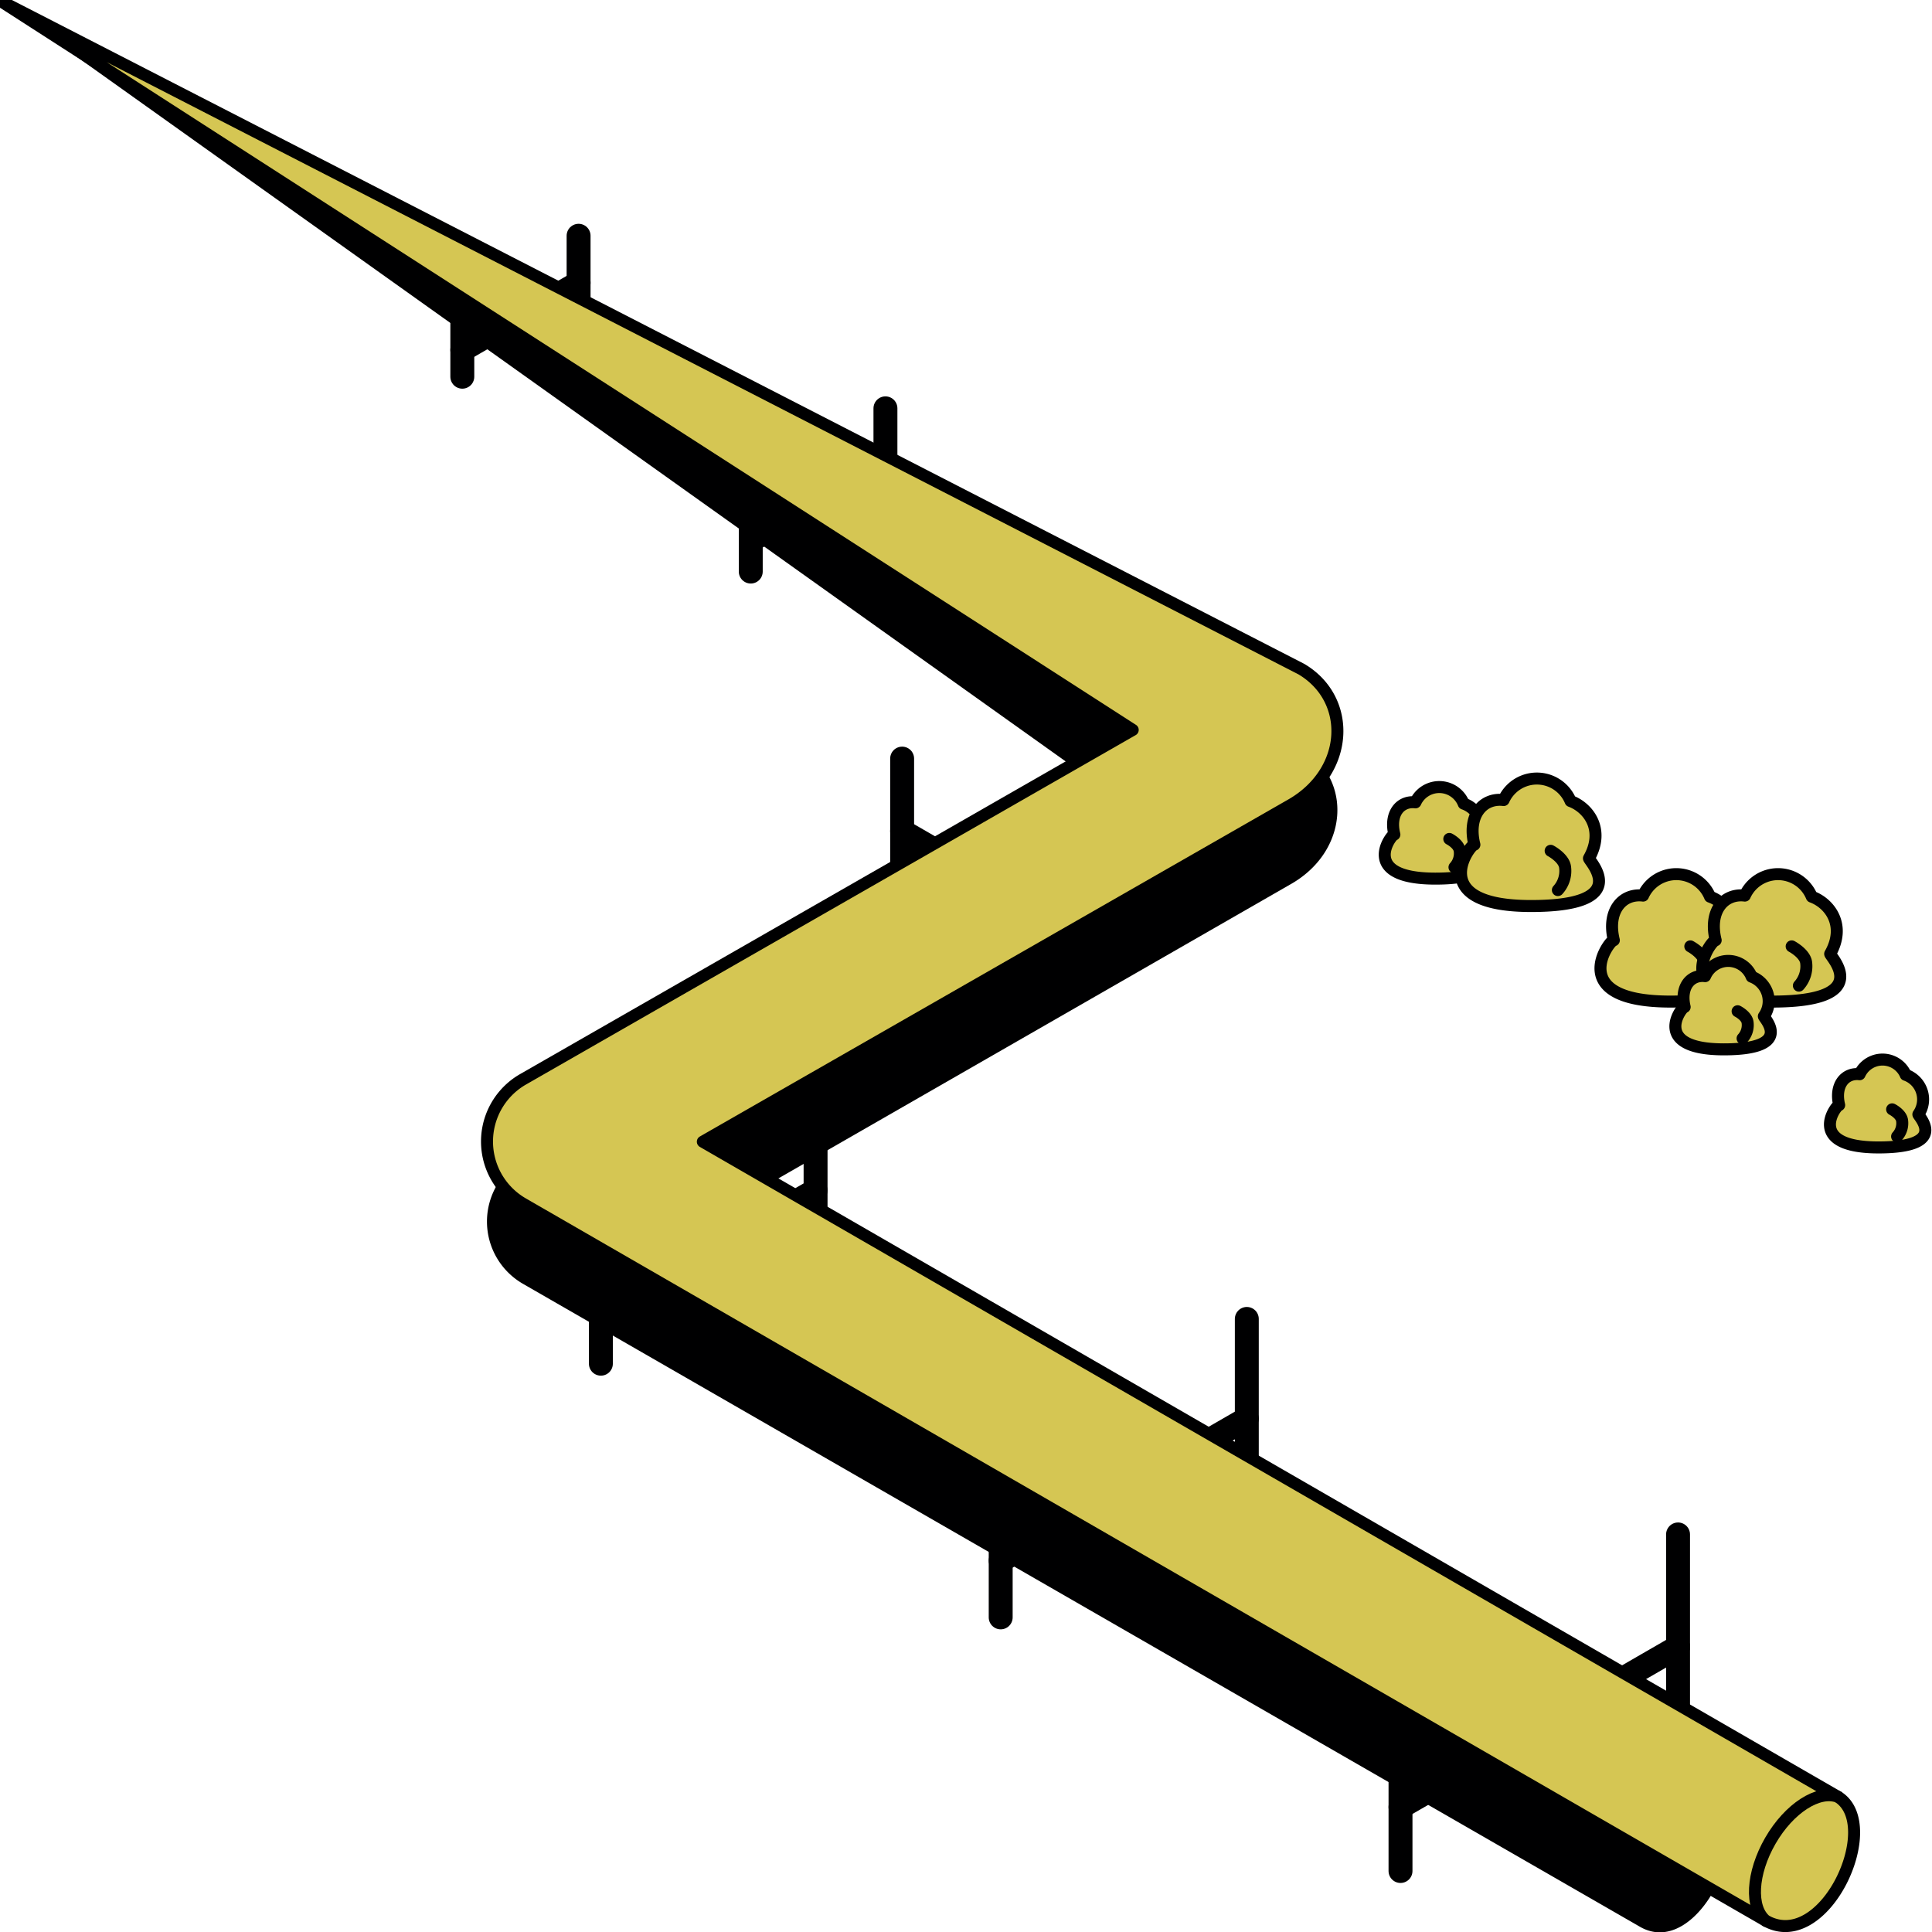 <?xml version="1.0" encoding="UTF-8"?> <svg xmlns="http://www.w3.org/2000/svg" id="Underground_Gas_Storage" data-name="Underground Gas Storage" viewBox="0 0 283.46 283.46"> <defs> <style> .cls-1 { fill: #000001; } .cls-2 { fill: #d5c653; stroke-width: 1.76px; } .cls-2, .cls-3 { stroke: #000001; stroke-linecap: round; stroke-linejoin: round; } .cls-3 { fill: none; stroke-width: 3.51px; } </style> </defs> <title>PipeInspectionService-13</title> <path class="cls-1" d="M251.22,264.49l-148.1-85.23,86.14-49.47c8.71-4.86,9.22-15.57,1.67-20.07L0,.3,166.19,118.72,76.73,170.09a10.54,10.54,0,0,0,0,18.27l164,94.4C249.28,287.46,257.89,268.64,251.22,264.49Z"></path> <g> <g> <path class="cls-2" d="M207.67,117.72c-2.22-.26-3.85,1.66-3.09,4.72-.41-.09-5.33,6.46,6,6.47,10.89,0,6.17-4.7,6.12-5,1.71-3-.05-5.35-1.95-6A3.85,3.85,0,0,0,207.67,117.72Z"></path> <path class="cls-2" d="M212.64,123.09s1.37.69,1.52,1.69a3,3,0,0,1-.76,2.46"></path> </g> <g> <path class="cls-2" d="M220.61,117.38c-3.08-.37-5.34,2.3-4.29,6.55-.57-.13-7.4,9,8.31,9,15.13,0,8.57-6.53,8.5-7,2.38-4.2-.08-7.43-2.7-8.4A5.35,5.35,0,0,0,220.61,117.38Z"></path> <path class="cls-2" d="M227.51,124.83s1.9,1,2.11,2.35a4.16,4.16,0,0,1-1.05,3.41"></path> </g> <g> <path class="cls-2" d="M241.07,131.4c-3.08-.37-5.34,2.3-4.29,6.55-.57-.14-7.39,9,8.31,9,15.13,0,8.57-6.53,8.5-7,2.38-4.2-.07-7.43-2.7-8.39A5.35,5.35,0,0,0,241.07,131.4Z"></path> <path class="cls-2" d="M248,138.85s1.9,1,2.12,2.34a4.22,4.22,0,0,1-1.06,3.42"></path> </g> <g> <path class="cls-2" d="M256,131.4c-3.08-.37-5.34,2.3-4.28,6.55-.57-.14-7.4,9,8.31,9,15.12,0,8.57-6.53,8.49-7,2.39-4.2-.07-7.43-2.7-8.39A5.35,5.35,0,0,0,256,131.4Z"></path> <path class="cls-2" d="M262.87,138.85s1.91,1,2.12,2.34a4.22,4.22,0,0,1-1.06,3.42"></path> </g> <g> <path class="cls-2" d="M250.17,143.22c-2.13-.26-3.69,1.59-3,4.52-.4-.09-5.12,6.21,5.74,6.22,10.46,0,5.93-4.52,5.88-4.85A3.83,3.83,0,0,0,257,143.3,3.7,3.7,0,0,0,250.17,143.22Z"></path> <path class="cls-2" d="M254.94,148.37s1.32.66,1.46,1.62a2.89,2.89,0,0,1-.73,2.36"></path> </g> <g> <path class="cls-2" d="M272.84,157.61c-2.13-.25-3.7,1.59-3,4.53-.39-.09-5.11,6.2,5.75,6.21,10.46,0,5.92-4.52,5.87-4.85a3.82,3.82,0,0,0-1.86-5.8A3.7,3.7,0,0,0,272.84,157.61Z"></path> <path class="cls-2" d="M277.61,162.76s1.31.66,1.46,1.62a2.87,2.87,0,0,1-.73,2.36"></path> </g> </g> <g> <g> <g> <line class="cls-3" x1="246.2" y1="241.62" x2="205.48" y2="265.13"></line> <line class="cls-3" x1="205.48" y1="248.76" x2="205.48" y2="274.51"></line> <line class="cls-3" x1="246.2" y1="225.13" x2="246.2" y2="250.88"></line> </g> <g> <line class="cls-3" x1="182.93" y1="208.13" x2="146.82" y2="228.98"></line> <line class="cls-3" x1="146.82" y1="214.46" x2="146.82" y2="237.3"></line> <line class="cls-3" x1="182.93" y1="193.51" x2="182.93" y2="216.34"></line> </g> <g> <line class="cls-3" x1="119.66" y1="174.64" x2="88.16" y2="192.82"></line> <line class="cls-3" x1="88.16" y1="180.16" x2="88.16" y2="200.08"></line> <line class="cls-3" x1="119.66" y1="161.89" x2="119.66" y2="181.8"></line> </g> </g> <g> <line class="cls-3" x1="132.36" y1="121.94" x2="158.65" y2="137.12"></line> <line class="cls-3" x1="158.65" y1="126.55" x2="158.65" y2="143.18"></line> <line class="cls-3" x1="132.36" y1="111.3" x2="132.36" y2="127.92"></line> </g> <g> <line class="cls-3" x1="129.91" y1="67.9" x2="110.15" y2="79.31"></line> <line class="cls-3" x1="110.15" y1="71.37" x2="110.15" y2="83.86"></line> <line class="cls-3" x1="129.91" y1="59.91" x2="129.91" y2="72.4"></line> </g> <g> <line class="cls-3" x1="84.89" y1="41.49" x2="67.83" y2="51.34"></line> <line class="cls-3" x1="67.83" y1="44.49" x2="67.83" y2="55.27"></line> <line class="cls-3" x1="84.89" y1="34.59" x2="84.89" y2="45.37"></line> </g> </g> <path class="cls-2" d="M269.65,263.62,103.12,167.51l86.14-49.34c8.71-4.85,9.22-15.53,1.67-20L0,.09l166.19,107L76.73,158.36a10.52,10.52,0,0,0,0,18.24l182.4,105.24C267.71,286.54,276.33,267.76,269.65,263.62Z"></path> <path class="cls-2" d="M259.11,281.84c-2.39-1.9-2.12-7,.64-11.78s7.05-7.49,9.9-6.44"></path> </svg> 
